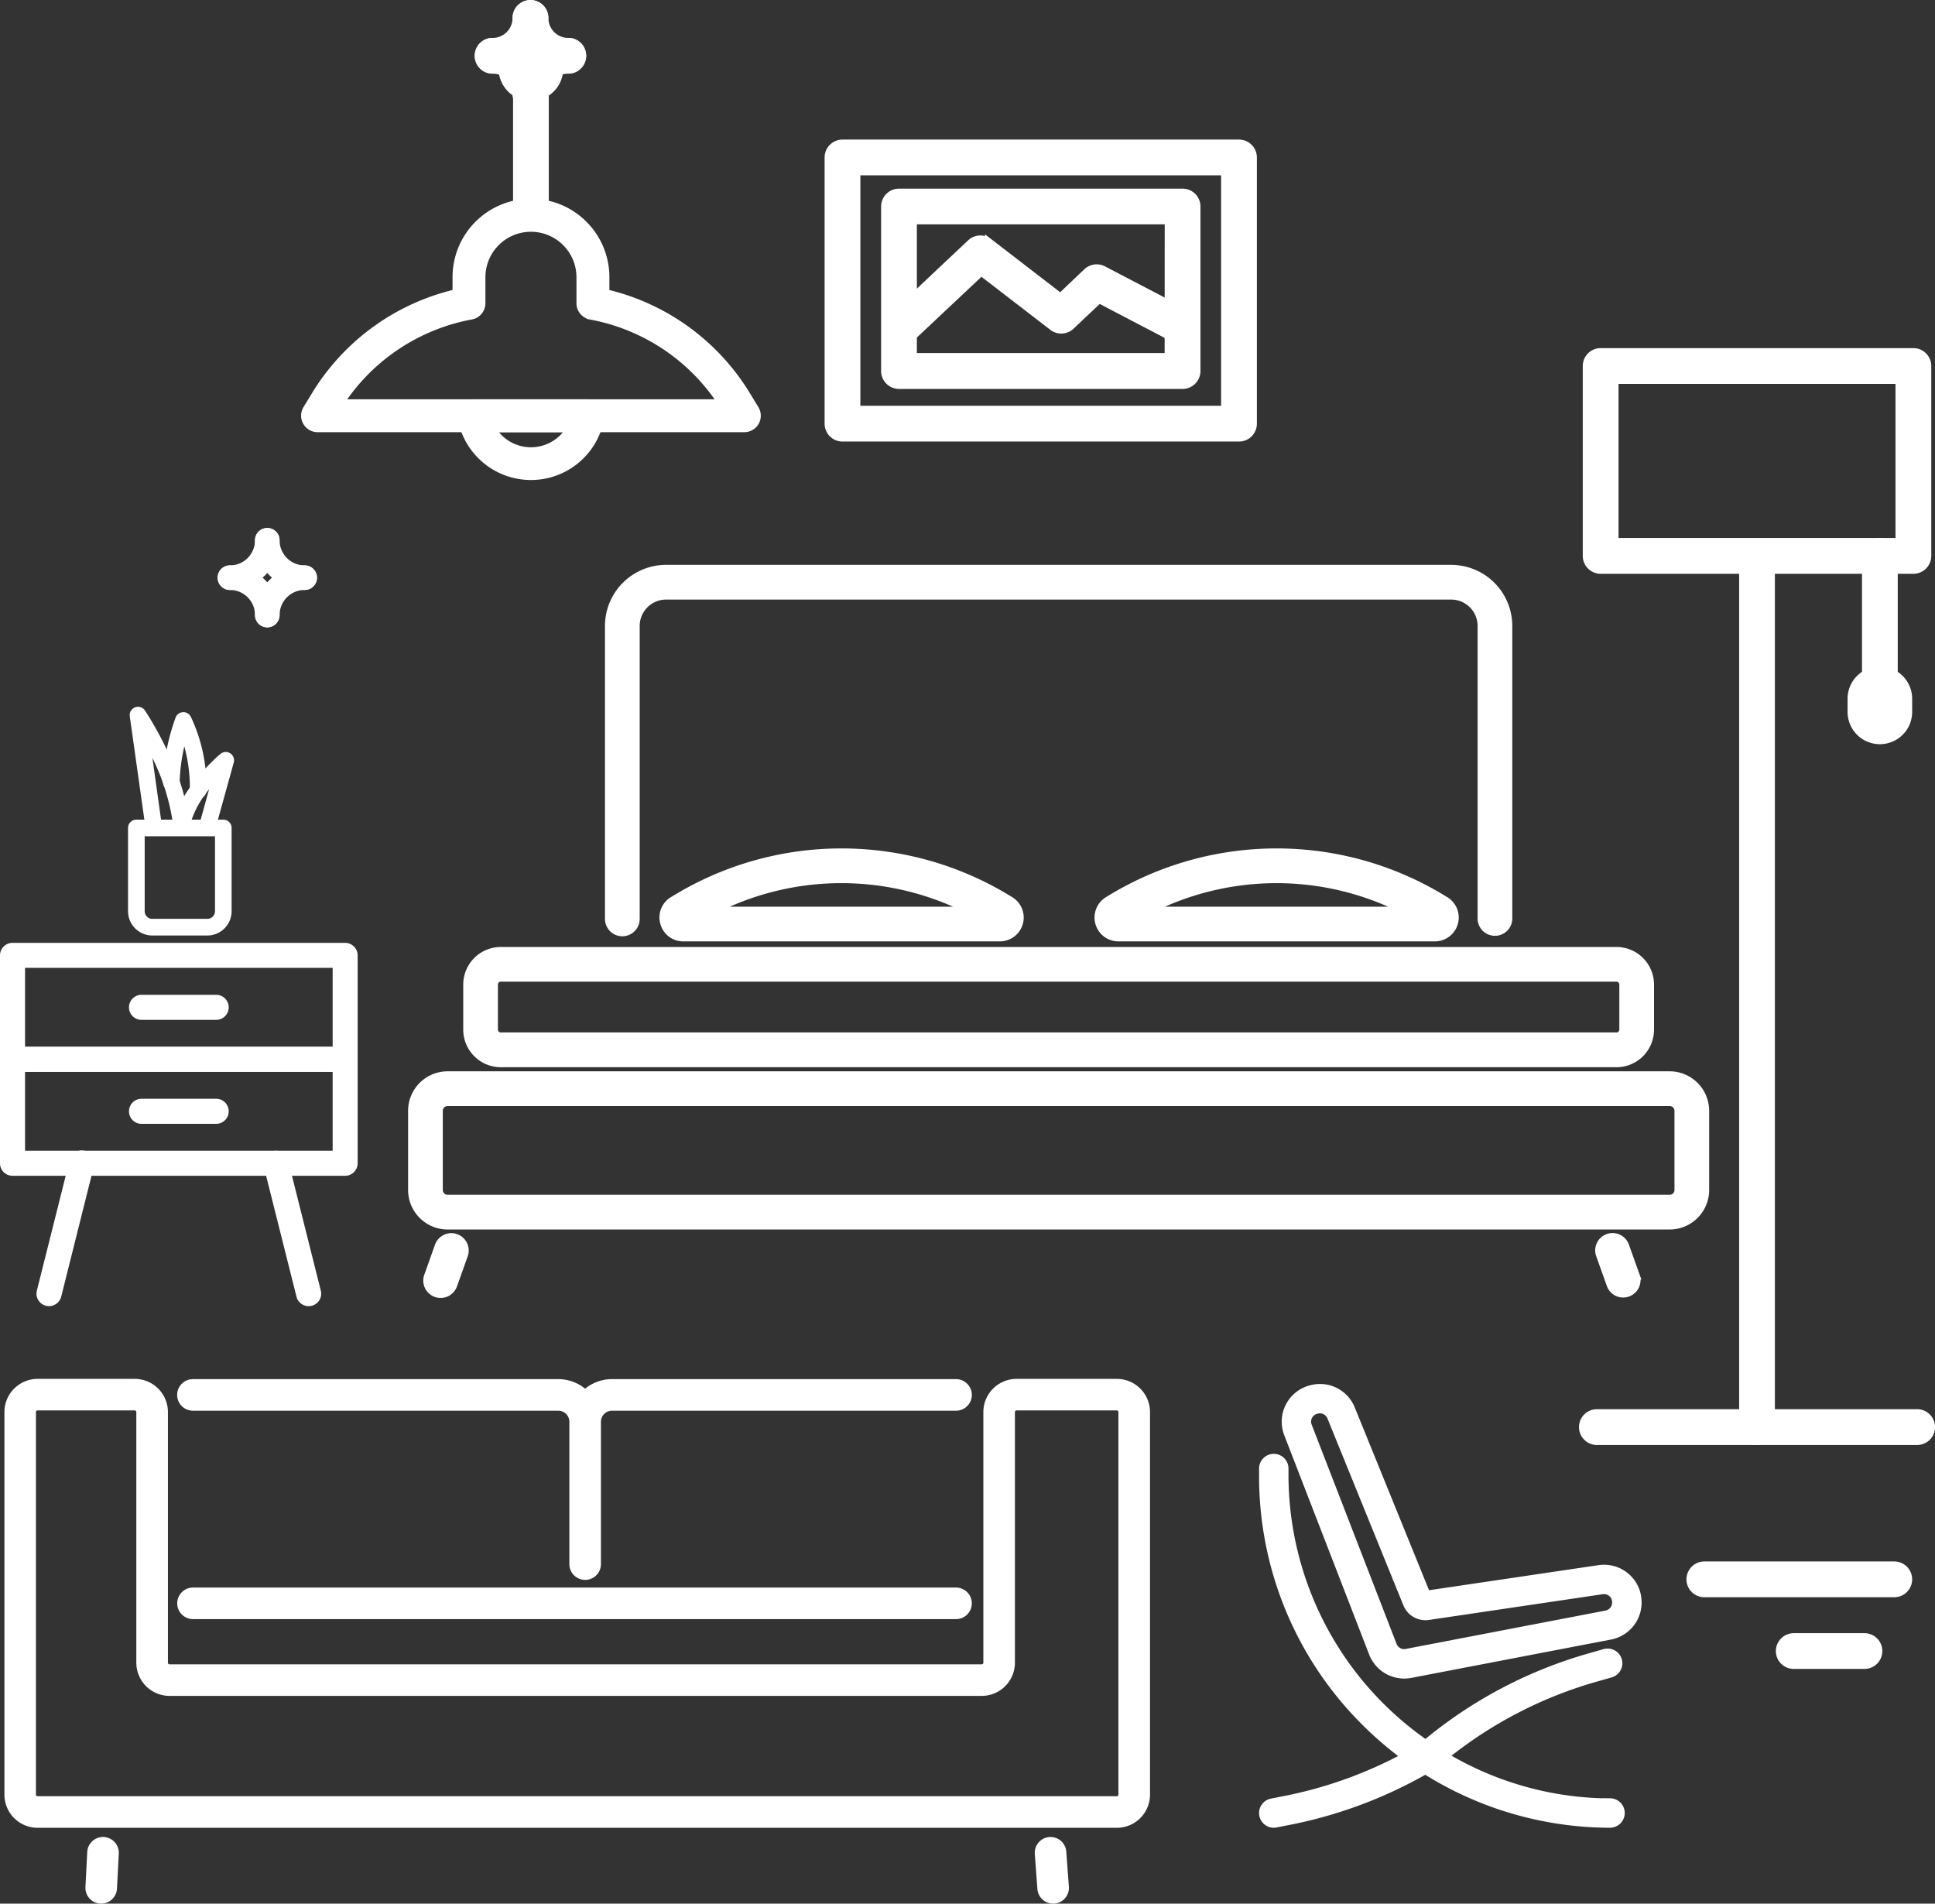 <svg height="121.5" viewBox="0 0 123.5 121.5" width="123.5" xmlns="http://www.w3.org/2000/svg"><rect x="0" y="0" width="123.5" height="121.5" fill="#333333" stroke="none"/><g fill="#fff" stroke="#fff" stroke-width=".5"><path d="m173.38 269.05v-5.315a.28.28 0 0 1 .281-.281h5.548a.28.28 0 0 1 .281.281v5.315a1.3 1.3 0 0 1 -1.3 1.3h-3.515a1.3 1.3 0 0 1 -1.295-1.3zm.562-5.034v5.034a.737.737 0 0 0 .736.737h3.515a.738.738 0 0 0 .737-.737v-5.034z" transform="translate(-164.958 -210.891)"/><path d="m185.238 253.317a.279.279 0 0 0 .27-.206l1.152-4.16a.281.281 0 0 0 -.452-.289c-.1.086-2.487 2.119-2.921 4.26a.281.281 0 0 0 .551.112 6.413 6.413 0 0 1 1.5-2.694c.176-.206.35-.395.508-.558l-.881 3.182a.278.278 0 0 0 .2.344.293.293 0 0 0 .073.009z" transform="translate(-171.981 -200.351)"/><path d="m175.015 246.309a.262.262 0 0 0 .04 0 .281.281 0 0 0 .238-.317l-.8-5.718c.165.3.348.64.533 1.017a14.28 14.28 0 0 1 1.493 4.671.281.281 0 0 0 .558-.061 15.489 15.489 0 0 0 -1.552-4.865 21.218 21.218 0 0 0 -1.269-2.251.279.279 0 0 0 -.333-.1.282.282 0 0 0 -.179.3l1 7.087a.279.279 0 0 0 .271.237z" transform="translate(-165.214 -193.303)"/><path d="m183.054 244.87a.281.281 0 0 0 .28-.269 10.2 10.2 0 0 0 -.974-4.6.28.28 0 0 0 -.51.031 12.956 12.956 0 0 0 -.787 4.028.281.281 0 1 0 .561 0 11.707 11.707 0 0 1 .529-3.161 10.32 10.32 0 0 1 .621 3.682.279.279 0 0 0 .268.291z" transform="translate(-170.407 -194.147)"/><path d="m145.269 292.688v-6.634a.55.55 0 0 1 .549-.55h21.227a.55.55 0 0 1 .55.55v6.634a.55.55 0 0 1 -.55.55h-21.227a.55.55 0 0 1 -.549-.55zm21.231-6.088h-20.132v5.537h20.132z" transform="translate(-145.019 -225.076)"/><path d="m174.134 298.014h4.766a.549.549 0 0 0 0-1.1h-4.765a.549.549 0 0 0 0 1.1z" transform="translate(-165.103 -233.17)"/><path d="m145.269 315.515v-6.635a.549.549 0 0 1 .549-.548h21.227a.549.549 0 0 1 .55.548v6.635a.549.549 0 0 1 -.55.549h-21.227a.549.549 0 0 1 -.549-.549zm21.231-6.085h-20.132v5.534h20.132z" transform="translate(-145.019 -241.268)"/><path d="m174.134 320.838h4.766a.55.55 0 0 0 0-1.1h-4.765a.55.55 0 0 0 0 1.1z" transform="translate(-165.103 -249.358)"/><path d="m205.73 340.569a.544.544 0 0 0 .533-.683l-2.088-8.319a.55.55 0 0 0 -1.067.268l2.089 8.319a.549.549 0 0 0 .533.415z" transform="translate(-186.032 -257.454)"/><path d="m153.831 340.569a.554.554 0 0 0 .533-.415l2.085-8.319a.549.549 0 1 0 -1.064-.268l-2.089 8.319a.545.545 0 0 0 .535.683z" transform="translate(-150.7 -257.454)"/><path d="m487.556 172.692v-12.118a.891.891 0 0 1 .891-.892h19.961a.891.891 0 0 1 .891.892v12.118a.891.891 0 0 1 -.891.893h-19.961a.892.892 0 0 1 -.891-.893zm19.96-11.226h-18.177v10.334h18.177z" transform="translate(-386.287 -137.213)"/><path d="m522.778 259.794a.89.89 0 0 0 .888-.891v-55.18a.89.89 0 1 0 -1.781 0v55.177a.891.891 0 0 0 .893.894z" transform="translate(-410.636 -167.817)"/><path d="m487.627 394.427h20.439a.892.892 0 0 0 0-1.784h-20.439a.892.892 0 0 0 0 1.784z" transform="translate(-385.706 -302.45)"/><path d="m549.751 211.354a.89.89 0 0 0 .89-.892v-8.2a.89.89 0 0 0 -1.781 0v8.2a.891.891 0 0 0 .891.892z" transform="translate(-429.769 -166.785)"/><path d="m545.691 232.225v-.84a1.811 1.811 0 1 1 3.622 0v.84a1.811 1.811 0 0 1 -3.622 0zm1.784-.84v.84a.028.028 0 0 0 .029.027.029.029 0 0 0 .029-.027v-.84a.029.029 0 0 0 -.029-.029.028.028 0 0 0 -.029.029z" transform="translate(-427.521 -186.787)"/><path d="m323.454 143.127v-16.991a.893.893 0 0 1 .892-.891h25.307a.892.892 0 0 1 .891.891v16.991a.891.891 0 0 1 -.891.891h-25.307a.892.892 0 0 1 -.892-.891zm25.306-16.1h-23.524v15.207h23.524z" transform="translate(-270.574 -116.086)"/><path d="m335.861 147.392v-10.492a.892.892 0 0 1 .89-.892h18.1a.891.891 0 0 1 .891.892v10.5a.892.892 0 0 1 -.891.892h-18.1a.892.892 0 0 1 -.89-.9zm18.1-9.606h-16.319v8.714h16.314z" transform="translate(-279.374 -123.718)"/><path d="m337.223 152.828a.891.891 0 0 0 .611-.242l4.5-4.231 4.566 3.516a.888.888 0 0 0 1.155-.059l1.8-1.7 4.783 2.5a.891.891 0 0 0 .826-1.58l-5.349-2.795a.894.894 0 0 0 -1.025.144l-1.7 1.615-4.564-3.516a.893.893 0 0 0 -1.156.057l-5.047 4.754a.89.89 0 0 0 .608 1.539z" transform="translate(-279.709 -131.016)"/><path d="m204.173 206.284a.534.534 0 0 0 0-1.068 1.854 1.854 0 0 1 -1.852-1.852.534.534 0 0 0 -1.068 0 2.923 2.923 0 0 0 2.92 2.92z" transform="translate(-184.728 -168.879)"/><path d="m193.584 206.284a2.923 2.923 0 0 0 2.919-2.92.534.534 0 0 0 -1.068 0 1.853 1.853 0 0 1 -1.851 1.852.534.534 0 0 0 0 1.068z" transform="translate(-178.91 -168.879)"/><path d="m201.788 214.489a.534.534 0 0 0 .534-.534 1.854 1.854 0 0 1 1.852-1.852.534.534 0 0 0 0-1.068 2.923 2.923 0 0 0 -2.92 2.92.534.534 0 0 0 .534.534z" transform="translate(-184.728 -174.699)"/><path d="m195.97 214.489a.534.534 0 0 0 .534-.534 2.922 2.922 0 0 0 -2.919-2.92.534.534 0 0 0 0 1.068 1.853 1.853 0 0 1 1.851 1.852.534.534 0 0 0 .534.534z" transform="translate(-178.91 -174.699)"/><path d="m511.219 412.907h12.121a.892.892 0 0 0 0-1.784h-12.121a.892.892 0 0 0 0 1.784z" transform="translate(-402.44 -311.212)"/><path d="m530.84 428.646h4.512a.891.891 0 1 0 0-1.782h-4.512a.891.891 0 1 0 0 1.782z" transform="translate(-416.355 -322.376)"/><path d="m490.839 352.683a.858.858 0 0 1 1.1.519l.678 1.9a.857.857 0 1 1 -1.615.576l-.678-1.9a.856.856 0 0 1 .515-1.095z" transform="translate(-388.211 -273.682)"/><path d="m229.661 319.4v5.057a2.273 2.273 0 0 0 2.27 2.27h78a2.273 2.273 0 0 0 2.27-2.27v-5.057a2.273 2.273 0 0 0 -2.27-2.27h-78a2.273 2.273 0 0 0 -2.27 2.27zm1.715 0a.555.555 0 0 1 .555-.554h78a.555.555 0 0 1 .556.554v5.057a.555.555 0 0 1 -.556.554h-78a.555.555 0 0 1 -.555-.554z" transform="translate(-203.365 -248.503)"/><path d="m317.27 291.972a2.15 2.15 0 0 0 -2.147-2.147h-71.208a2.149 2.149 0 0 0 -2.147 2.147v2.877a2.15 2.15 0 0 0 2.147 2.151h71.207a2.15 2.15 0 0 0 2.147-2.148zm-1.715 2.876a.432.432 0 0 1 -.432.432h-71.208a.432.432 0 0 1 -.433-.432v-2.877a.433.433 0 0 1 .433-.433h71.207a.432.432 0 0 1 .432.433v2.877z" transform="translate(-211.952 -229.133)"/><path d="m273.745 229.135a.857.857 0 0 1 -.858-.858v-18.7a3.65 3.65 0 0 1 3.645-3.647h50.118a3.651 3.651 0 0 1 3.646 3.647v18.7a.858.858 0 0 1 -1.715 0v-18.7a1.933 1.933 0 0 0 -1.931-1.931h-50.117a1.933 1.933 0 0 0 -1.93 1.931v18.7a.858.858 0 0 1 -.858.858z" transform="translate(-234.025 -169.627)"/><path d="m381.025 271.231a1.273 1.273 0 0 0 .61 2.391h20.195a1.273 1.273 0 0 0 .608-2.393 20.367 20.367 0 0 0 -21.413 0zm2.48.677a17.876 17.876 0 0 1 16.444 0z" transform="translate(-310.253 -213.787)"/><path d="m284.89 272.663a1.258 1.258 0 0 0 1.235.959h20.195a1.273 1.273 0 0 0 .608-2.393 20.367 20.367 0 0 0 -21.412 0 1.257 1.257 0 0 0 -.626 1.434zm3.1-.756a17.877 17.877 0 0 1 16.444 0z" transform="translate(-242.509 -213.787)"/><path d="m233.753 353.2a.858.858 0 0 1 1.616.577l-.678 1.9a.858.858 0 1 1 -1.615-.577z" transform="translate(-205.751 -273.682)"/><path d="m164.947 471.613a.759.759 0 0 0 -.8.717l-.115 2.24a.756.756 0 0 0 .717.794h.04a.757.757 0 0 0 .756-.718l.115-2.239a.758.758 0 0 0 -.713-.794z" transform="translate(-158.329 -354.115)"/><path d="m373.146 471.613a.757.757 0 0 0 -.7.81l.165 2.24a.757.757 0 0 0 .755.7h.055a.757.757 0 0 0 .7-.811l-.165-2.239a.758.758 0 0 0 -.81-.7z" transform="translate(-306.151 -354.114)"/><path d="m216.983 371.034h-6.4a1.87 1.87 0 0 0 -1.868 1.867v16a.353.353 0 0 1 -.352.352h-51.84a.353.353 0 0 1 -.352-.352v-16a1.87 1.87 0 0 0 -1.868-1.867h-6.2a1.87 1.87 0 0 0 -1.868 1.867v24.419a1.87 1.87 0 0 0 1.868 1.867h68.882a1.87 1.87 0 0 0 1.867-1.867v-24.42a1.87 1.87 0 0 0 -1.869-1.866zm.352 26.286a.354.354 0 0 1 -.352.352h-68.883a.354.354 0 0 1 -.353-.352v-24.42a.354.354 0 0 1 .353-.353h6.2a.354.354 0 0 1 .354.353v16a1.869 1.869 0 0 0 1.867 1.867h51.841a1.869 1.869 0 0 0 1.867-1.867v-16a.354.354 0 0 1 .354-.353h6.4a.354.354 0 0 1 .352.353z" transform="translate(-145.703 -282.776)"/><path d="m233.621 371.088h-21.958a2.462 2.462 0 0 0 -1.715.695 2.462 2.462 0 0 0 -1.714-.695h-23.317a.757.757 0 0 0 0 1.515h23.318a.958.958 0 0 1 .957.956v9.085a.757.757 0 0 0 1.515 0v-9.085a.957.957 0 0 1 .957-.956h21.958a.757.757 0 0 0 0-1.515z" transform="translate(-172.603 -282.814)"/><path d="m233.621 416.85h-48.7a.757.757 0 0 0 0 1.514h48.7a.757.757 0 1 0 0-1.514z" transform="translate(-172.603 -315.273)"/><path d="m257.735 109.06a.889.889 0 0 0 -.889.891v8.2a.89.89 0 0 0 1.781 0v-8.2a.891.891 0 0 0 -.892-.891z" transform="translate(-223.851 -104.607)"/><path d="m257.3 101.653v.84a1.812 1.812 0 0 1 -3.623 0v-.84a1.812 1.812 0 0 1 3.623 0zm-1.784.84v-.84a.028.028 0 0 0 -.029-.027.029.029 0 0 0 -.028.027v.84a.03.03 0 0 0 .028.029.029.029 0 0 0 .03-.029z" transform="translate(-221.604 -98.069)"/><path d="m210.415 152.4a.8.8 0 0 1 .009-.808l.524-.861a14.358 14.358 0 0 1 9.028-6.551v-.947a4.756 4.756 0 1 1 9.511 0v.947a14.362 14.362 0 0 1 9.025 6.551l.522.861a.8.8 0 0 1 -.684 1.215h-27.24a.8.8 0 0 1 -.695-.407zm18.125-6.784a.8.8 0 0 1 -.655-.788v-1.6a3.156 3.156 0 1 0 -6.311 0v1.6a.8.8 0 0 1 -.655.788 12.765 12.765 0 0 0 -8.383 5.591h24.387a12.761 12.761 0 0 0 -8.383-5.587z" transform="translate(-190.843 -125.473)"/><path d="m244.643 183.211a.8.8 0 0 1 .788-.937h7.283a.8.8 0 0 1 .79.937 4.5 4.5 0 0 1 -8.861 0zm1.913.662a2.9 2.9 0 0 0 5.035 0z" transform="translate(-215.186 -156.536)"/><path d="m260.046 98.8a.889.889 0 1 0 0-1.779 1.526 1.526 0 0 1 -1.523-1.527.892.892 0 0 0 -1.785 0 3.308 3.308 0 0 0 3.308 3.306z" transform="translate(-223.774 -94.349)"/><path d="m249.32 98.8a3.31 3.31 0 0 0 3.31-3.305.892.892 0 0 0 -1.785 0 1.529 1.529 0 0 1 -1.526 1.527.889.889 0 1 0 0 1.779z" transform="translate(-217.881 -94.349)"/><path d="m257.632 107.113a.891.891 0 0 0 .892-.889 1.527 1.527 0 0 1 1.523-1.528.889.889 0 1 0 0-1.779 3.309 3.309 0 0 0 -3.307 3.307.889.889 0 0 0 .892.889z" transform="translate(-223.774 -100.249)"/><path d="m251.738 107.113a.891.891 0 0 0 .892-.889 3.311 3.311 0 0 0 -3.31-3.307.889.889 0 1 0 0 1.779 1.53 1.53 0 0 1 1.526 1.528.889.889 0 0 0 .892.889z" transform="translate(-217.881 -100.249)"/><path d="m439.636 409.485h-.215a20.716 20.716 0 0 1 -10.355-2.943 27.138 27.138 0 0 1 9.669-5.007l.923-.261a.689.689 0 0 0 -.188-1.352.7.7 0 0 0 -.188.026l-.923.263a28.486 28.486 0 0 0 -10.256 5.34l-.252.2a20.883 20.883 0 0 1 -9-17.121v-.447a.688.688 0 1 0 -1.377 0v.447a22.1 22.1 0 0 0 6.4 15.612 22.459 22.459 0 0 0 2.692 2.326 27.234 27.234 0 0 1 -7.629 2.747l-.913.181a.689.689 0 0 0 .134 1.364.722.722 0 0 0 .134-.013l.914-.181a28.611 28.611 0 0 0 8.631-3.229 22.152 22.152 0 0 0 11.562 3.421h.224a.693.693 0 0 0 .689-.679.69.69 0 0 0 -.68-.7z" transform="translate(-336.864 -294.452)"/><path d="m444.876 385.483v-.02a2.142 2.142 0 0 0 -2.112-1.772 2.2 2.2 0 0 0 -.315.022l-11.015 1.631-4.817-11.853a2.14 2.14 0 0 0 -2.507-1.273l-.045.011a2.144 2.144 0 0 0 -1.481 2.856l5.42 14a2.152 2.152 0 0 0 2.405 1.333l12.762-2.451a2.154 2.154 0 0 0 1.705-2.484zm-1.968 1.127-12.762 2.451a.827.827 0 0 1 -.144.013.772.772 0 0 1 -.716-.49l-5.42-14a.767.767 0 0 1 .53-1.022l.044-.011a.785.785 0 0 1 .187-.023.766.766 0 0 1 .711.479l4.848 11.933a1.264 1.264 0 0 0 1.175.79 1.215 1.215 0 0 0 .186-.013l11.1-1.644a.929.929 0 0 1 .114-.008.766.766 0 0 1 .755.634v.02a.773.773 0 0 1 -.608.891z" transform="translate(-340.384 -283.57)"/></g></svg>